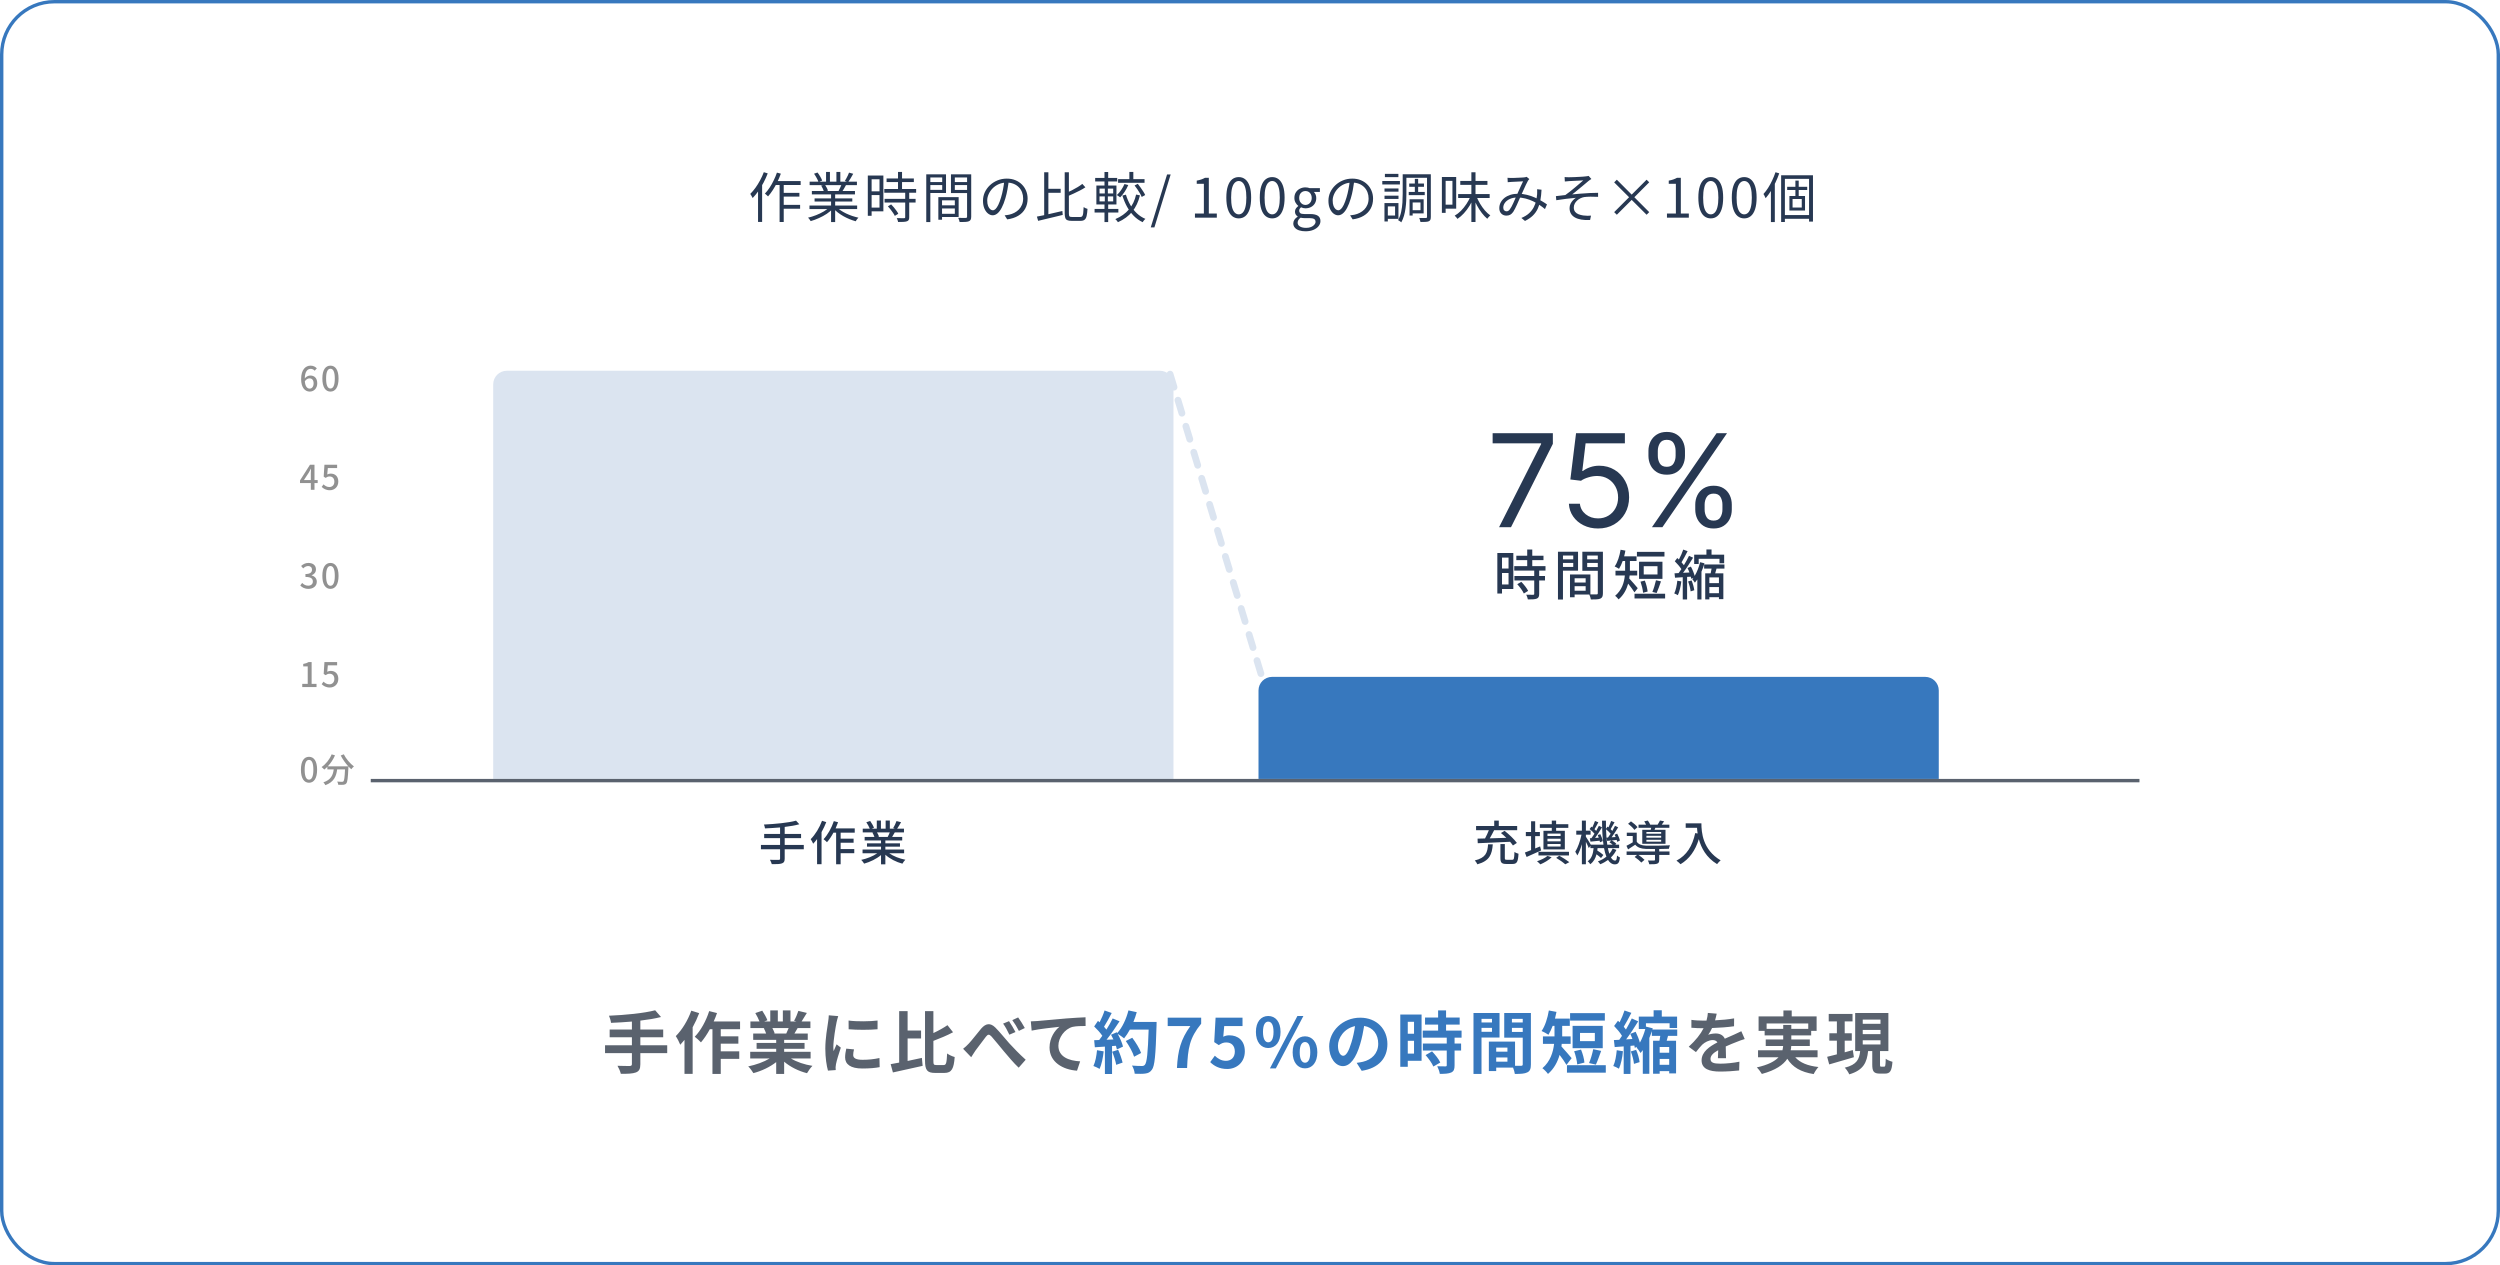 <svg width="735" height="372" viewBox="0 0 735 372" fill="none" xmlns="http://www.w3.org/2000/svg">
<rect x="0.5" y="0.5" width="734" height="371" rx="15.5" stroke="#3778BE"/>
<path d="M196.16 307.3V309.62H188.26V312.88C188.26 314.3 187.9 314.92 186.96 315.3C186 315.66 184.56 315.72 182.52 315.7C182.38 315.02 181.92 313.98 181.54 313.34C183.02 313.4 184.7 313.4 185.14 313.4C185.6 313.38 185.78 313.24 185.78 312.84V309.62H177.88V307.3H185.78V304.96H179.24V302.68H185.78V300.34C183.7 300.52 181.6 300.64 179.64 300.72C179.58 300.1 179.28 299.14 179.04 298.62C183.86 298.42 189.34 297.88 192.62 297.02L194.34 299C192.56 299.46 190.46 299.8 188.26 300.06V302.68H194.98V304.96H188.26V307.3H196.16ZM203.24 297.14L205.56 297.86C205.04 299.26 204.38 300.68 203.64 302.02V315.72H201.24V305.72C200.82 306.22 200.4 306.72 200 307.16C199.78 306.58 199.1 305.22 198.68 304.62C200.5 302.82 202.24 299.98 203.24 297.14ZM217.58 302.58H211.9V304.68H217.08V306.84H211.9V309.1H217.34V311.3H211.9V315.74H209.46V302.58H208.7C207.9 304.06 206.98 305.42 206.08 306.46C205.7 306.02 204.76 305.18 204.26 304.8C206.02 303 207.6 300.12 208.5 297.26L210.8 297.84C210.52 298.68 210.2 299.5 209.82 300.32H217.58V302.58ZM231.86 302.26H227.08C227.36 302.78 227.62 303.36 227.76 303.8L227.42 303.86H231.16C231.4 303.38 231.64 302.8 231.86 302.26ZM238.32 311.18H232.52C234.22 312.22 236.54 313 238.86 313.36C238.32 313.88 237.62 314.88 237.26 315.52C234.8 314.9 232.38 313.7 230.54 312.14V315.74H228.2V312.26C226.34 313.72 223.88 314.88 221.5 315.5C221.16 314.92 220.48 314 219.98 313.52C222.22 313.06 224.58 312.22 226.3 311.18H220.56V309.22H228.2V308.34H222.44V306.62H228.2V305.72H221.44V303.86H225.24C225.08 303.36 224.82 302.76 224.56 302.3L224.8 302.26H220.62V300.32H223.3C223.02 299.56 222.5 298.6 222.06 297.84L224.1 297.14C224.68 298 225.34 299.18 225.62 299.96L224.64 300.32H226.46V297.06H228.68V300.32H230.16V297.06H232.4V300.32H234.18L233.46 300.1C233.94 299.28 234.44 298.08 234.72 297.2L237.22 297.8C236.66 298.72 236.12 299.62 235.66 300.32H238.26V302.26H234.5C234.18 302.84 233.86 303.38 233.56 303.86H237.48V305.72H230.54V306.62H236.54V308.34H230.54V309.22H238.32V311.18ZM249.482 300.04C251.922 300.38 255.862 300.3 258.002 300.04V302.6C255.562 302.82 251.982 302.82 249.502 302.6L249.482 300.04ZM248.802 308.3L251.082 308.52C250.922 309.16 250.842 309.64 250.842 310.18C250.842 311.06 251.602 311.58 253.602 311.58C255.382 311.58 256.842 311.42 258.562 311.06L258.622 313.74C257.342 313.98 255.742 314.14 253.502 314.14C250.082 314.14 248.462 312.9 248.462 310.88C248.462 310.06 248.602 309.22 248.802 308.3ZM243.662 298.5L246.442 298.74C246.282 299.14 246.042 300.14 245.962 300.5C245.682 301.82 245.002 305.78 245.002 307.76C245.002 308.14 245.022 308.62 245.082 309.04C245.362 308.34 245.682 307.68 245.962 307.04L247.202 308C246.642 309.66 245.982 311.8 245.782 312.86C245.722 313.14 245.662 313.58 245.662 313.78C245.682 314 245.682 314.32 245.702 314.6L243.422 314.76C243.022 313.38 242.642 310.96 242.642 308.28C242.642 305.3 243.242 301.96 243.462 300.44C243.542 299.88 243.662 299.12 243.662 298.5ZM266.836 305.3V311.92C268.216 311.64 269.656 311.32 271.036 311.02L271.256 313.36C268.236 314.06 264.976 314.78 262.516 315.3L261.856 312.86C262.596 312.74 263.436 312.58 264.356 312.4V297.28H266.836V302.98H270.796V305.3H266.836ZM275.276 313.12H277.456C278.196 313.12 278.316 312.44 278.456 309.72C279.016 310.14 280.016 310.6 280.676 310.76C280.436 314.14 279.816 315.44 277.676 315.44H274.916C272.596 315.44 271.956 314.64 271.956 311.8V297.28H274.416V303.72C275.956 303 277.456 302.16 278.556 301.4L280.196 303.48C278.456 304.42 276.356 305.28 274.416 306.02V311.82C274.416 312.96 274.516 313.12 275.276 313.12ZM296.653 300.22C297.213 301.06 298.093 302.5 298.553 303.42L296.753 304.2C296.153 302.94 295.653 301.98 294.913 300.94L296.653 300.22ZM299.333 299.12C299.933 299.92 300.833 301.36 301.293 302.24L299.553 303.08C298.893 301.82 298.353 300.92 297.613 299.92L299.333 299.12ZM283.153 308.34C283.753 307.88 284.233 307.44 284.833 306.8C285.733 305.86 287.273 303.82 288.493 302.38C289.873 300.82 291.173 300.68 292.613 302.08C293.953 303.4 295.553 305.44 296.713 306.72C297.993 308.1 299.673 309.88 301.553 311.56L299.493 313.9C298.053 312.56 296.413 310.6 295.153 309.1C293.933 307.66 292.453 305.78 291.513 304.74C290.813 303.98 290.433 304.06 289.853 304.8C289.073 305.8 287.633 307.74 286.793 308.86C286.333 309.5 285.893 310.3 285.533 310.82L283.153 308.34ZM303.064 300.28C303.844 300.26 304.604 300.22 305.004 300.18C306.644 300.02 309.924 299.74 313.544 299.42C315.584 299.26 317.764 299.14 319.144 299.08L319.164 301.64C318.104 301.64 316.404 301.66 315.344 301.9C312.964 302.54 311.164 305.1 311.164 307.44C311.164 310.7 314.224 311.86 317.564 312.04L316.644 314.78C312.484 314.5 308.564 312.26 308.564 307.98C308.564 305.12 310.164 302.88 311.484 301.88C309.784 302.06 305.604 302.5 303.304 303L303.064 300.28ZM507.449 311.12H505.069C505.109 310.54 505.129 309.62 505.149 308.76C503.689 309.56 502.889 310.34 502.889 311.32C502.889 312.42 503.829 312.72 505.769 312.72C507.449 312.72 509.649 312.5 511.389 312.14L511.309 314.72C509.989 314.88 507.569 315.04 505.709 315.04C502.609 315.04 500.269 314.3 500.269 311.74C500.269 309.22 502.669 307.62 504.929 306.46C504.609 305.96 504.089 305.78 503.549 305.78C502.429 305.78 501.209 306.42 500.449 307.14C499.849 307.74 499.289 308.46 498.609 309.32L496.489 307.74C498.569 305.82 499.969 304.06 500.849 302.3H500.609C499.809 302.3 498.349 302.26 497.269 302.16V299.84C498.269 300 499.749 300.06 500.749 300.06H501.709C501.949 299.16 502.089 298.36 502.109 297.8L504.709 298.02C504.609 298.5 504.469 299.18 504.229 299.98C506.089 299.88 508.089 299.72 509.829 299.4L509.809 301.72C507.909 302 505.469 302.16 503.349 302.24C503.029 302.94 502.629 303.66 502.209 304.24C502.729 303.98 503.789 303.84 504.449 303.84C505.649 303.84 506.649 304.36 507.089 305.38C508.109 304.9 508.949 304.56 509.769 304.2C510.529 303.86 511.229 303.52 511.949 303.18L512.949 305.48C512.309 305.64 511.269 306.04 510.589 306.32C509.709 306.66 508.589 307.1 507.369 307.66C507.389 308.76 507.429 310.22 507.449 311.12ZM519.384 302.48H524.264V301.34H526.644V302.48H531.624V300.9H519.384V302.48ZM534.364 310.84H527.804C529.224 312.44 531.464 313.36 534.624 313.7C534.144 314.2 533.524 315.14 533.224 315.78C529.424 315.18 527.044 313.76 525.464 311.28C524.284 313.06 522.064 314.64 517.984 315.74C517.704 315.22 517.024 314.32 516.504 313.82C519.864 313.06 521.784 312.02 522.884 310.84H516.864V308.78H524.044C524.144 308.36 524.204 307.94 524.244 307.52H519.124V305.6H524.264V304.4H518.804V303.08H517.024V298.82H524.324V297.08H526.764V298.82H534.084V303.08H532.484V304.4H526.644V305.6H532.084V307.52H526.624C526.604 307.94 526.564 308.36 526.464 308.78H534.364V310.84ZM544.724 308.72L545.044 310.82C542.524 311.56 539.844 312.34 537.784 312.94L537.184 310.7C537.984 310.52 538.964 310.26 540.044 309.98V305.96H537.824V303.78H540.044V300.3H537.644V298.1H544.644V300.3H542.344V303.78H544.424V305.96H542.344V309.38C543.124 309.16 543.944 308.94 544.724 308.72ZM547.644 305.84V307.08H552.864V305.84H547.644ZM547.644 302.8V304.04H552.864V302.8H547.644ZM547.644 299.76V301H552.864V299.76H547.644ZM553.104 313.6H553.924C554.284 313.6 554.364 313.28 554.404 311.28C554.864 311.64 555.784 312.02 556.384 312.16C556.184 314.9 555.664 315.64 554.184 315.64H552.684C550.844 315.64 550.444 314.96 550.444 312.94V309.02H549.224C548.864 312.28 547.944 314.6 543.684 315.86C543.444 315.28 542.844 314.36 542.364 313.9C545.984 313 546.624 311.36 546.884 309.02H545.424V297.82H555.184V309.02H552.724V312.94C552.724 313.52 552.764 313.6 553.104 313.6Z" fill="#5A626E"/>
<path d="M322.523 308.76L324.483 309.1C324.283 310.98 323.863 312.98 323.283 314.26C322.863 314 321.983 313.58 321.463 313.4C322.043 312.22 322.363 310.44 322.523 308.76ZM326.983 309.2L328.743 308.64C329.283 309.82 329.803 311.38 330.043 312.4L328.163 313.06C328.003 312.04 327.483 310.42 326.983 309.2ZM333.223 300.44H340.043C340.043 300.44 340.043 301.24 340.023 301.54C339.763 310.3 339.483 313.46 338.643 314.52C338.083 315.28 337.563 315.5 336.723 315.62C336.003 315.74 334.763 315.72 333.603 315.68C333.563 315 333.243 313.96 332.803 313.28C334.063 313.4 335.203 313.4 335.743 313.4C336.123 313.4 336.343 313.32 336.583 313.06C337.183 312.44 337.483 309.52 337.703 302.7H332.183C331.643 303.68 331.083 304.56 330.483 305.28C330.083 304.92 329.203 304.32 328.603 303.96C329.303 305.22 329.943 306.7 330.163 307.7L328.363 308.54C328.303 308.22 328.203 307.86 328.083 307.46L326.943 307.54V315.76H324.843V307.7L321.883 307.9L321.683 305.82L323.163 305.76C323.463 305.38 323.783 304.96 324.083 304.52C323.503 303.66 322.523 302.58 321.683 301.78L322.803 300.14C322.963 300.28 323.123 300.42 323.283 300.56C323.843 299.46 324.423 298.12 324.743 297.08L326.843 297.82C326.123 299.2 325.303 300.74 324.583 301.86C324.843 302.14 325.083 302.44 325.283 302.7C326.003 301.58 326.643 300.42 327.123 299.42L329.143 300.26C328.023 302.02 326.623 304.06 325.323 305.68L327.343 305.6C327.123 305.12 326.883 304.64 326.643 304.22L328.323 303.48L328.463 303.72C329.943 302.14 331.123 299.58 331.763 297.06L334.203 297.58C333.943 298.56 333.603 299.52 333.223 300.44ZM335.483 309.58L333.423 310.68C333.043 309.42 332.003 307.5 330.983 306.06L332.883 305.1C333.923 306.48 335.063 308.32 335.483 309.58ZM346.023 314C346.283 308.86 347.143 305.58 349.963 301.66H343.303V299.2H353.143V300.98C349.703 305.18 349.243 308.2 349.003 314H346.023ZM360.8 314.28C358.46 314.28 356.9 313.36 355.8 312.26L357.16 310.38C358 311.2 359.04 311.88 360.42 311.88C361.96 311.88 363.04 310.9 363.04 309.16C363.04 307.44 362.04 306.48 360.54 306.48C359.66 306.48 359.18 306.7 358.32 307.26L356.98 306.38L357.38 299.2H365.3V301.66H359.92L359.64 304.8C360.22 304.52 360.74 304.38 361.42 304.38C363.9 304.38 365.98 305.86 365.98 309.08C365.98 312.38 363.54 314.28 360.8 314.28ZM372.858 308.12C370.738 308.12 369.238 306.36 369.238 303.38C369.238 300.4 370.738 298.7 372.858 298.7C374.998 298.7 376.478 300.4 376.478 303.38C376.478 306.36 374.998 308.12 372.858 308.12ZM372.858 306.44C373.738 306.44 374.418 305.56 374.418 303.38C374.418 301.2 373.738 300.36 372.858 300.36C371.998 300.36 371.318 301.2 371.318 303.38C371.318 305.56 371.998 306.44 372.858 306.44ZM383.678 314.1C381.558 314.1 380.038 312.34 380.038 309.38C380.038 306.4 381.558 304.68 383.678 304.68C385.798 304.68 387.298 306.4 387.298 309.38C387.298 312.34 385.798 314.1 383.678 314.1ZM383.678 312.44C384.558 312.44 385.218 311.54 385.218 309.38C385.218 307.18 384.558 306.36 383.678 306.36C382.798 306.36 382.118 307.18 382.118 309.38C382.118 311.54 382.798 312.44 383.678 312.44ZM373.358 314.1L381.438 298.7H383.198L375.098 314.1H373.358ZM394.898 310.4C395.718 310.4 396.518 309.16 397.318 306.48C397.778 305.02 398.138 303.32 398.378 301.68C395.098 302.36 393.358 305.24 393.358 307.42C393.358 309.42 394.158 310.4 394.898 310.4ZM400.338 314.82L398.858 312.48C399.618 312.38 400.178 312.28 400.698 312.16C403.238 311.56 405.198 309.74 405.198 306.86C405.198 304.12 403.718 302.08 401.058 301.62C400.778 303.3 400.438 305.14 399.878 307C398.698 311 396.978 313.44 394.818 313.44C392.638 313.44 390.778 311.02 390.778 307.68C390.778 303.12 394.758 299.2 399.898 299.2C404.798 299.2 407.898 302.62 407.898 306.94C407.898 311.1 405.338 314.06 400.338 314.82ZM415.724 300.4H413.884V303.92H415.724V300.4ZM413.884 309.76H415.724V306H413.884V309.76ZM417.944 298.28V311.88H413.884V313.64H411.684V298.28H417.944ZM419.124 310.2L421.024 309.1C421.944 310.08 423.024 311.4 423.444 312.38L421.404 313.56C421.044 312.64 420.024 311.22 419.124 310.2ZM429.704 305.08H427.644V306.8H429.564V308.86H427.644V313.22C427.644 314.36 427.424 314.96 426.644 315.32C425.864 315.66 424.784 315.72 423.304 315.72C423.224 315.06 422.864 314.12 422.544 313.48C423.504 313.52 424.624 313.52 424.924 313.52C425.244 313.52 425.344 313.44 425.344 313.16V308.86H418.324V306.8H425.344V305.08H418.284V303H422.804V301.24H418.964V299.16H422.804V297.06H425.144V299.16H429.144V301.24H425.144V303H429.704V305.08ZM438.644 299.54H435.564V300.6H438.644V299.54ZM435.564 303.34H438.644V302.2H435.564V303.34ZM440.864 305.04H435.564V315.74H433.204V297.82H440.864V305.04ZM444.504 303.38H447.684V302.2H444.504V303.38ZM447.684 299.54H444.504V300.6H447.684V299.54ZM439.884 312.14H443.184V310.9H439.884V312.14ZM443.184 308H439.884V309.2H443.184V308ZM450.084 297.82V312.92C450.084 314.2 449.824 314.9 449.024 315.28C448.244 315.68 447.084 315.74 445.364 315.74C445.304 315.24 445.084 314.5 444.844 313.88H439.884V314.9H437.724V306.24H445.424V313.34C446.204 313.36 446.944 313.36 447.204 313.34C447.564 313.34 447.684 313.22 447.684 312.9V305.08H442.244V297.82H450.084ZM471.824 297.86V300.06H461.604V297.86H471.824ZM468.884 306.1V303.68H464.524V306.1H468.884ZM471.204 301.6V308.18H462.344V301.6H471.204ZM469.184 313L467.184 312.54C467.664 311.44 468.164 309.72 468.404 308.46L470.744 308.96C470.204 310.42 469.664 312.02 469.184 313ZM465.824 312.4L463.704 312.94C463.644 311.92 463.244 310.28 462.804 309.06L464.824 308.58C465.324 309.78 465.744 311.34 465.824 312.4ZM462.064 311.1L460.544 313.08C460.084 312.28 459.264 311.12 458.524 310.14C457.924 312.2 456.884 314.22 455.104 315.74C454.784 315.24 453.904 314.36 453.464 314.06C455.804 312.04 456.624 309.34 456.904 306.9H453.624V304.7H457.024V304.32V301.6H456.484C456.104 302.6 455.684 303.5 455.244 304.22C454.784 303.88 453.764 303.34 453.224 303.12C454.244 301.68 454.984 299.34 455.364 297.08L457.604 297.5C457.484 298.16 457.324 298.82 457.164 299.46H461.524V301.6H459.284V304.36V304.7H461.764V306.9H459.144C459.124 307.16 459.104 307.4 459.064 307.66C459.864 308.48 461.624 310.6 462.064 311.1ZM460.684 313.16H472.104V315.36H460.684V313.16ZM475.324 308.76L477.144 309.06C476.984 310.96 476.544 312.92 475.964 314.2C475.584 313.96 474.764 313.56 474.304 313.4C474.884 312.22 475.164 310.44 475.324 308.76ZM479.464 309.12L481.024 308.66C481.524 309.78 481.924 311.26 482.044 312.26L480.384 312.78C480.304 311.78 479.904 310.28 479.464 309.12ZM490.744 309.5V307.82H487.944V309.5H490.744ZM487.944 313.06H490.744V311.32H487.944V313.06ZM493.104 304.54H490.404C490.264 305.04 490.144 305.52 490.004 305.98H492.764V315.58H490.744V314.92H487.944V315.68H486.004V305.98H487.884C487.964 305.52 488.064 305.02 488.124 304.54H485.644V303.16C485.424 303.82 485.184 304.5 484.904 305.16V315.7H482.984V308.74C482.764 309.04 482.544 309.32 482.324 309.58C482.064 309.14 481.524 308.38 481.164 307.98L481.344 307.74L480.624 308.06C480.604 307.86 480.564 307.62 480.504 307.38L479.364 307.48V315.74H477.364V307.64L474.724 307.84L474.484 305.78C474.964 305.76 475.484 305.72 476.064 305.7C476.324 305.34 476.604 304.94 476.864 304.54C476.344 303.62 475.364 302.5 474.544 301.64L475.684 300.1C475.844 300.24 476.004 300.4 476.164 300.56C476.724 299.46 477.284 298.1 477.604 297.08L479.624 297.78C478.904 299.16 478.084 300.74 477.384 301.86C477.624 302.14 477.844 302.42 478.024 302.68C478.684 301.56 479.284 300.4 479.744 299.42L481.624 300.28C480.584 301.98 479.284 303.98 478.084 305.58L479.924 305.46C479.744 304.94 479.524 304.42 479.304 303.96L480.884 303.34C481.384 304.34 481.864 305.56 482.124 306.54C482.824 305.3 483.364 303.84 483.724 302.52H481.804V298.88H486.164V297.02H488.564V298.88H493.064V302.24H490.864V300.84H483.904V301.82L485.904 302.32L485.804 302.68H493.104V304.54Z" fill="#3778BE"/>
<path d="M227.792 53.232H235.392V54.384H227.232L227.792 53.232ZM229.792 56.704H235.024V57.808H229.792V56.704ZM229.792 60.24H235.232V61.376H229.792V60.24ZM229.2 53.616H230.416V65.264H229.2V53.616ZM228.416 50.752L229.568 51.056C229.269 51.899 228.917 52.731 228.512 53.552C228.117 54.363 227.691 55.125 227.232 55.84C226.773 56.555 226.299 57.189 225.808 57.744C225.744 57.68 225.653 57.595 225.536 57.488C225.429 57.381 225.312 57.275 225.184 57.168C225.067 57.061 224.965 56.981 224.88 56.928C225.36 56.427 225.819 55.845 226.256 55.184C226.693 54.523 227.093 53.813 227.456 53.056C227.829 52.299 228.149 51.531 228.416 50.752ZM224.56 50.624L225.712 50.976C225.371 51.872 224.965 52.768 224.496 53.664C224.027 54.549 223.52 55.381 222.976 56.16C222.432 56.928 221.867 57.616 221.28 58.224C221.237 58.128 221.173 58.005 221.088 57.856C221.003 57.696 220.912 57.536 220.816 57.376C220.731 57.216 220.651 57.093 220.576 57.008C221.109 56.485 221.621 55.883 222.112 55.2C222.603 54.517 223.056 53.787 223.472 53.008C223.899 52.219 224.261 51.424 224.56 50.624ZM222.864 54.736L224.048 53.536L224.064 53.568V65.248H222.864V54.736ZM237.984 60.432H252V61.456H237.984V60.432ZM238.032 53.408H251.936V54.432H238.032V53.408ZM238.688 56.16H251.36V57.152H238.688V56.16ZM239.488 58.32H250.576V59.248H239.488V58.32ZM244.336 56.624H245.536V65.28H244.336V56.624ZM242.864 50.544H244V53.904H242.864V50.544ZM245.904 50.544H247.056V53.84H245.904V50.544ZM243.952 60.848L244.912 61.296C244.421 61.84 243.813 62.357 243.088 62.848C242.363 63.328 241.589 63.749 240.768 64.112C239.947 64.485 239.136 64.784 238.336 65.008C238.283 64.901 238.208 64.784 238.112 64.656C238.027 64.539 237.936 64.416 237.84 64.288C237.744 64.171 237.648 64.075 237.552 64C238.341 63.819 239.141 63.568 239.952 63.248C240.763 62.928 241.52 62.56 242.224 62.144C242.928 61.728 243.504 61.296 243.952 60.848ZM245.904 60.816C246.245 61.168 246.656 61.509 247.136 61.84C247.627 62.171 248.16 62.475 248.736 62.752C249.323 63.029 249.925 63.275 250.544 63.488C251.163 63.691 251.776 63.861 252.384 64C252.299 64.085 252.203 64.187 252.096 64.304C252 64.432 251.904 64.56 251.808 64.688C251.712 64.827 251.637 64.949 251.584 65.056C250.976 64.885 250.357 64.672 249.728 64.416C249.109 64.16 248.507 63.867 247.92 63.536C247.344 63.205 246.8 62.843 246.288 62.448C245.787 62.053 245.349 61.643 244.976 61.216L245.904 60.816ZM249.616 50.752L250.848 51.088C250.613 51.515 250.363 51.952 250.096 52.4C249.829 52.837 249.584 53.216 249.36 53.536L248.384 53.2C248.533 52.976 248.683 52.72 248.832 52.432C248.992 52.144 249.141 51.851 249.28 51.552C249.419 51.253 249.531 50.987 249.616 50.752ZM247.472 54.128L248.704 54.448C248.512 54.8 248.315 55.152 248.112 55.504C247.909 55.845 247.717 56.149 247.536 56.416L246.544 56.112C246.704 55.824 246.869 55.493 247.04 55.12C247.221 54.747 247.365 54.416 247.472 54.128ZM239.328 51.072L240.352 50.72C240.629 51.072 240.896 51.472 241.152 51.92C241.419 52.368 241.611 52.757 241.728 53.088L240.64 53.504C240.533 53.173 240.352 52.779 240.096 52.32C239.851 51.861 239.595 51.445 239.328 51.072ZM241.424 54.544L242.56 54.336C242.741 54.592 242.912 54.885 243.072 55.216C243.243 55.536 243.36 55.819 243.424 56.064L242.24 56.304C242.176 56.069 242.064 55.787 241.904 55.456C241.755 55.115 241.595 54.811 241.424 54.544ZM260.656 52.464H268.672V53.536H260.656V52.464ZM259.984 55.568H269.344V56.656H259.984V55.568ZM260.064 58.464H269.184V59.536H260.064V58.464ZM264.016 50.544H265.2V56.24H264.016V50.544ZM266.128 56.48H267.312V63.856C267.312 64.197 267.264 64.459 267.168 64.64C267.072 64.832 266.901 64.971 266.656 65.056C266.4 65.152 266.064 65.211 265.648 65.232C265.232 65.253 264.699 65.264 264.048 65.264C264.027 65.104 263.973 64.912 263.888 64.688C263.813 64.475 263.733 64.288 263.648 64.128C264.139 64.139 264.587 64.144 264.992 64.144C265.397 64.155 265.664 64.155 265.792 64.144C265.92 64.144 266.005 64.123 266.048 64.08C266.101 64.037 266.128 63.957 266.128 63.84V56.48ZM261.04 60.656L262 60.096C262.267 60.363 262.539 60.661 262.816 60.992C263.093 61.323 263.344 61.648 263.568 61.968C263.803 62.288 263.979 62.581 264.096 62.848L263.072 63.472C262.955 63.205 262.784 62.912 262.56 62.592C262.347 62.261 262.107 61.931 261.84 61.6C261.573 61.259 261.307 60.944 261.04 60.656ZM255.712 51.6H259.712V62.128H255.712V61.04H258.576V52.704H255.712V51.6ZM255.76 56.256H259.104V57.344H255.76V56.256ZM255.136 51.6H256.256V63.44H255.136V51.6ZM276.448 60.368H281.296V61.296H276.448V60.368ZM276.384 57.952H281.84V63.792H276.384V62.848H280.72V58.896H276.384V57.952ZM275.872 57.952H276.96V64.608H275.872V57.952ZM272.912 53.52H277.36V54.4H272.912V53.52ZM280.288 53.52H284.832V54.4H280.288V53.52ZM284.32 51.248H285.536V63.696C285.536 64.069 285.483 64.363 285.376 64.576C285.28 64.789 285.099 64.949 284.832 65.056C284.576 65.163 284.224 65.227 283.776 65.248C283.339 65.269 282.789 65.28 282.128 65.28C282.107 65.163 282.075 65.029 282.032 64.88C281.989 64.731 281.936 64.581 281.872 64.432C281.819 64.283 281.765 64.155 281.712 64.048C282.032 64.059 282.341 64.064 282.64 64.064C282.949 64.064 283.221 64.064 283.456 64.064C283.691 64.064 283.856 64.064 283.952 64.064C284.091 64.053 284.187 64.021 284.24 63.968C284.293 63.915 284.32 63.819 284.32 63.68V51.248ZM273.008 51.248H278.128V56.736H273.008V55.824H277.008V52.176H273.008V51.248ZM284.928 51.248V52.176H280.72V55.84H284.928V56.768H279.584V51.248H284.928ZM272.32 51.248H273.52V65.296H272.32V51.248ZM296.614 53.072C296.507 53.904 296.369 54.773 296.198 55.68C296.038 56.587 295.83 57.467 295.574 58.32C295.254 59.419 294.897 60.336 294.502 61.072C294.118 61.808 293.702 62.363 293.254 62.736C292.806 63.109 292.337 63.296 291.846 63.296C291.377 63.296 290.923 63.125 290.486 62.784C290.049 62.443 289.691 61.952 289.414 61.312C289.137 60.661 288.998 59.899 288.998 59.024C288.998 58.149 289.174 57.323 289.526 56.544C289.889 55.765 290.385 55.077 291.014 54.48C291.654 53.872 292.401 53.392 293.254 53.04C294.107 52.688 295.019 52.512 295.99 52.512C296.929 52.512 297.771 52.667 298.518 52.976C299.275 53.285 299.921 53.712 300.454 54.256C300.987 54.789 301.398 55.413 301.686 56.128C301.974 56.832 302.118 57.589 302.118 58.4C302.118 59.52 301.878 60.507 301.398 61.36C300.929 62.213 300.246 62.907 299.35 63.44C298.465 63.973 297.387 64.325 296.118 64.496L295.366 63.312C295.622 63.28 295.867 63.248 296.102 63.216C296.337 63.184 296.55 63.147 296.742 63.104C297.254 62.987 297.75 62.805 298.23 62.56C298.721 62.304 299.158 61.984 299.542 61.6C299.926 61.205 300.23 60.741 300.454 60.208C300.689 59.664 300.806 59.045 300.806 58.352C300.806 57.701 300.699 57.099 300.486 56.544C300.273 55.979 299.958 55.483 299.542 55.056C299.126 54.629 298.619 54.293 298.022 54.048C297.425 53.803 296.742 53.68 295.974 53.68C295.099 53.68 294.305 53.84 293.59 54.16C292.886 54.48 292.283 54.901 291.782 55.424C291.291 55.936 290.913 56.501 290.646 57.12C290.379 57.728 290.246 58.325 290.246 58.912C290.246 59.584 290.331 60.139 290.502 60.576C290.683 61.003 290.897 61.317 291.142 61.52C291.398 61.723 291.649 61.824 291.894 61.824C292.15 61.824 292.411 61.701 292.678 61.456C292.945 61.2 293.217 60.795 293.494 60.24C293.771 59.675 294.043 58.944 294.31 58.048C294.545 57.28 294.742 56.464 294.902 55.6C295.073 54.736 295.195 53.888 295.27 53.056L296.614 53.072ZM307.694 55.504H311.838V56.688H307.694V55.504ZM306.99 50.64H308.222V63.696L306.99 63.984V50.64ZM304.846 63.68C305.486 63.563 306.217 63.419 307.038 63.248C307.859 63.067 308.723 62.869 309.63 62.656C310.537 62.443 311.438 62.235 312.334 62.032L312.446 63.184C311.603 63.387 310.75 63.595 309.886 63.808C309.033 64.021 308.206 64.219 307.406 64.4C306.617 64.592 305.886 64.768 305.214 64.928L304.846 63.68ZM318.206 54.064L319.102 55.072C318.622 55.392 318.083 55.707 317.486 56.016C316.899 56.325 316.286 56.624 315.646 56.912C315.017 57.2 314.403 57.472 313.806 57.728C313.763 57.589 313.699 57.429 313.614 57.248C313.539 57.056 313.459 56.901 313.374 56.784C313.961 56.528 314.547 56.251 315.134 55.952C315.731 55.643 316.297 55.328 316.83 55.008C317.374 54.677 317.833 54.363 318.206 54.064ZM313.022 50.64H314.254V62.752C314.254 63.189 314.307 63.472 314.414 63.6C314.521 63.728 314.766 63.792 315.15 63.792C315.235 63.792 315.39 63.792 315.614 63.792C315.838 63.792 316.083 63.792 316.35 63.792C316.627 63.792 316.883 63.792 317.118 63.792C317.353 63.792 317.529 63.792 317.646 63.792C317.891 63.792 318.073 63.712 318.19 63.552C318.318 63.392 318.409 63.099 318.462 62.672C318.515 62.245 318.558 61.648 318.59 60.88C318.739 60.997 318.921 61.104 319.134 61.2C319.347 61.296 319.545 61.365 319.726 61.408C319.673 62.283 319.587 62.976 319.47 63.488C319.353 64 319.155 64.368 318.878 64.592C318.611 64.816 318.222 64.928 317.71 64.928C317.646 64.928 317.523 64.928 317.342 64.928C317.161 64.928 316.947 64.928 316.702 64.928C316.467 64.928 316.233 64.928 315.998 64.928C315.774 64.928 315.571 64.928 315.39 64.928C315.209 64.928 315.086 64.928 315.022 64.928C314.499 64.928 314.094 64.864 313.806 64.736C313.518 64.619 313.315 64.4 313.198 64.08C313.081 63.76 313.022 63.307 313.022 62.72V50.64ZM332.03 50.544H333.198V53.184H332.03V50.544ZM333.566 54.528L334.51 54.048C334.787 54.389 335.065 54.757 335.342 55.152C335.63 55.547 335.891 55.936 336.126 56.32C336.371 56.704 336.558 57.045 336.686 57.344L335.662 57.904C335.545 57.595 335.374 57.248 335.15 56.864C334.926 56.469 334.675 56.069 334.398 55.664C334.121 55.259 333.843 54.88 333.566 54.528ZM330.59 54.112L331.71 54.4C331.422 55.083 331.065 55.749 330.638 56.4C330.211 57.04 329.774 57.584 329.326 58.032C329.251 57.968 329.155 57.893 329.038 57.808C328.921 57.712 328.798 57.627 328.67 57.552C328.553 57.467 328.446 57.397 328.35 57.344C328.809 56.939 329.23 56.448 329.614 55.872C330.009 55.296 330.334 54.709 330.59 54.112ZM328.718 52.656H336.494V53.744H328.718V52.656ZM331.022 57.232C331.342 58.299 331.769 59.301 332.302 60.24C332.846 61.179 333.486 62 334.222 62.704C334.969 63.408 335.811 63.957 336.75 64.352C336.654 64.427 336.558 64.517 336.462 64.624C336.366 64.741 336.27 64.859 336.174 64.976C336.089 65.104 336.014 65.221 335.95 65.328C334.979 64.869 334.11 64.256 333.342 63.488C332.585 62.709 331.923 61.813 331.358 60.8C330.803 59.787 330.345 58.683 329.982 57.488L331.022 57.232ZM334.014 57.2L335.15 57.44C334.691 59.328 333.934 60.923 332.878 62.224C331.822 63.515 330.419 64.549 328.67 65.328C328.617 65.232 328.542 65.125 328.446 65.008C328.361 64.901 328.27 64.789 328.174 64.672C328.078 64.565 327.987 64.48 327.902 64.416C329.555 63.723 330.894 62.773 331.918 61.568C332.942 60.363 333.641 58.907 334.014 57.2ZM321.982 52.304H328.462V53.36H321.982V52.304ZM321.806 61.424H328.798V62.48H321.806V61.424ZM324.718 50.56H325.806V54.944H324.718V50.56ZM324.814 54.992H325.71V59.648H325.806V65.296H324.718V59.648H324.814V54.992ZM323.262 57.744V59.216H327.278V57.744H323.262ZM323.262 55.44V56.88H327.278V55.44H323.262ZM322.334 54.544H328.238V60.112H322.334V54.544ZM338.318 66.864L343.118 51.296H344.174L339.39 66.864H338.318ZM351.314 64V62.784H353.938V54.032H351.842V53.104C352.364 53.008 352.818 52.891 353.202 52.752C353.596 52.613 353.954 52.453 354.274 52.272H355.394V62.784H357.746V64H351.314ZM364.189 64.208C363.453 64.208 362.807 63.984 362.253 63.536C361.709 63.088 361.287 62.411 360.989 61.504C360.69 60.597 360.541 59.461 360.541 58.096C360.541 56.731 360.69 55.605 360.989 54.72C361.287 53.824 361.709 53.157 362.253 52.72C362.807 52.283 363.453 52.064 364.189 52.064C364.935 52.064 365.581 52.288 366.125 52.736C366.669 53.173 367.09 53.835 367.389 54.72C367.687 55.605 367.837 56.731 367.837 58.096C367.837 59.461 367.687 60.597 367.389 61.504C367.09 62.411 366.669 63.088 366.125 63.536C365.581 63.984 364.935 64.208 364.189 64.208ZM364.189 63.024C364.637 63.024 365.026 62.853 365.357 62.512C365.698 62.171 365.959 61.637 366.141 60.912C366.333 60.176 366.429 59.237 366.429 58.096C366.429 56.955 366.333 56.027 366.141 55.312C365.959 54.587 365.698 54.059 365.357 53.728C365.026 53.387 364.637 53.216 364.189 53.216C363.751 53.216 363.362 53.387 363.021 53.728C362.679 54.059 362.413 54.587 362.221 55.312C362.039 56.027 361.949 56.955 361.949 58.096C361.949 59.237 362.039 60.176 362.221 60.912C362.413 61.637 362.679 62.171 363.021 62.512C363.362 62.853 363.751 63.024 364.189 63.024ZM374.024 64.208C373.288 64.208 372.642 63.984 372.088 63.536C371.544 63.088 371.122 62.411 370.824 61.504C370.525 60.597 370.376 59.461 370.376 58.096C370.376 56.731 370.525 55.605 370.824 54.72C371.122 53.824 371.544 53.157 372.088 52.72C372.642 52.283 373.288 52.064 374.024 52.064C374.77 52.064 375.416 52.288 375.96 52.736C376.504 53.173 376.925 53.835 377.224 54.72C377.522 55.605 377.672 56.731 377.672 58.096C377.672 59.461 377.522 60.597 377.224 61.504C376.925 62.411 376.504 63.088 375.96 63.536C375.416 63.984 374.77 64.208 374.024 64.208ZM374.024 63.024C374.472 63.024 374.861 62.853 375.192 62.512C375.533 62.171 375.794 61.637 375.976 60.912C376.168 60.176 376.264 59.237 376.264 58.096C376.264 56.955 376.168 56.027 375.976 55.312C375.794 54.587 375.533 54.059 375.192 53.728C374.861 53.387 374.472 53.216 374.024 53.216C373.586 53.216 373.197 53.387 372.856 53.728C372.514 54.059 372.248 54.587 372.056 55.312C371.874 56.027 371.784 56.955 371.784 58.096C371.784 59.237 371.874 60.176 372.056 60.912C372.248 61.637 372.514 62.171 372.856 62.512C373.197 62.853 373.586 63.024 374.024 63.024ZM383.811 68C383.107 68 382.483 67.909 381.939 67.728C381.395 67.547 380.973 67.28 380.675 66.928C380.376 66.587 380.227 66.171 380.227 65.68C380.227 65.307 380.339 64.944 380.563 64.592C380.787 64.251 381.101 63.957 381.507 63.712V63.632C381.283 63.493 381.096 63.307 380.947 63.072C380.797 62.837 380.723 62.549 380.723 62.208C380.723 61.845 380.824 61.525 381.027 61.248C381.24 60.971 381.459 60.752 381.683 60.592V60.528C381.395 60.304 381.133 59.989 380.899 59.584C380.664 59.179 380.547 58.715 380.547 58.192C380.547 57.552 380.696 57.003 380.995 56.544C381.293 56.075 381.688 55.717 382.179 55.472C382.68 55.216 383.219 55.088 383.795 55.088C384.051 55.088 384.28 55.109 384.483 55.152C384.696 55.195 384.877 55.248 385.027 55.312H388.051V56.432H386.275C386.488 56.635 386.659 56.891 386.787 57.2C386.915 57.509 386.979 57.851 386.979 58.224C386.979 58.843 386.835 59.381 386.547 59.84C386.269 60.288 385.891 60.635 385.411 60.88C384.931 61.125 384.392 61.248 383.795 61.248C383.592 61.248 383.373 61.221 383.139 61.168C382.915 61.115 382.707 61.04 382.515 60.944C382.355 61.072 382.221 61.216 382.115 61.376C382.008 61.536 381.955 61.739 381.955 61.984C381.955 62.251 382.061 62.475 382.275 62.656C382.488 62.837 382.888 62.928 383.475 62.928H385.187C386.189 62.928 386.941 63.093 387.443 63.424C387.955 63.755 388.211 64.277 388.211 64.992C388.211 65.525 388.029 66.021 387.667 66.48C387.304 66.939 386.792 67.307 386.131 67.584C385.48 67.861 384.707 68 383.811 68ZM383.795 60.256C384.136 60.256 384.445 60.171 384.723 60C385.011 59.829 385.235 59.589 385.395 59.28C385.565 58.971 385.651 58.608 385.651 58.192C385.651 57.765 385.565 57.403 385.395 57.104C385.235 56.795 385.016 56.56 384.739 56.4C384.461 56.24 384.147 56.16 383.795 56.16C383.464 56.16 383.155 56.24 382.867 56.4C382.589 56.56 382.365 56.789 382.195 57.088C382.035 57.387 381.955 57.755 381.955 58.192C381.955 58.608 382.04 58.971 382.211 59.28C382.381 59.589 382.605 59.829 382.883 60C383.16 60.171 383.464 60.256 383.795 60.256ZM384.019 66.992C384.573 66.992 385.053 66.907 385.459 66.736C385.875 66.565 386.195 66.341 386.419 66.064C386.653 65.797 386.771 65.52 386.771 65.232C386.771 64.816 386.621 64.528 386.323 64.368C386.024 64.208 385.587 64.128 385.011 64.128H383.507C383.347 64.128 383.165 64.117 382.963 64.096C382.771 64.085 382.579 64.053 382.387 64C382.077 64.213 381.853 64.448 381.715 64.704C381.576 64.971 381.507 65.227 381.507 65.472C381.507 65.931 381.725 66.299 382.163 66.576C382.611 66.853 383.229 66.992 384.019 66.992ZM398.176 53.072C398.069 53.904 397.931 54.773 397.76 55.68C397.6 56.587 397.392 57.467 397.136 58.32C396.816 59.419 396.459 60.336 396.064 61.072C395.68 61.808 395.264 62.363 394.816 62.736C394.368 63.109 393.899 63.296 393.408 63.296C392.939 63.296 392.485 63.125 392.048 62.784C391.611 62.443 391.253 61.952 390.976 61.312C390.699 60.661 390.56 59.899 390.56 59.024C390.56 58.149 390.736 57.323 391.088 56.544C391.451 55.765 391.947 55.077 392.576 54.48C393.216 53.872 393.963 53.392 394.816 53.04C395.669 52.688 396.581 52.512 397.552 52.512C398.491 52.512 399.333 52.667 400.08 52.976C400.837 53.285 401.483 53.712 402.016 54.256C402.549 54.789 402.96 55.413 403.248 56.128C403.536 56.832 403.68 57.589 403.68 58.4C403.68 59.52 403.44 60.507 402.96 61.36C402.491 62.213 401.808 62.907 400.912 63.44C400.027 63.973 398.949 64.325 397.68 64.496L396.928 63.312C397.184 63.28 397.429 63.248 397.664 63.216C397.899 63.184 398.112 63.147 398.304 63.104C398.816 62.987 399.312 62.805 399.792 62.56C400.283 62.304 400.72 61.984 401.104 61.6C401.488 61.205 401.792 60.741 402.016 60.208C402.251 59.664 402.368 59.045 402.368 58.352C402.368 57.701 402.261 57.099 402.048 56.544C401.835 55.979 401.52 55.483 401.104 55.056C400.688 54.629 400.181 54.293 399.584 54.048C398.987 53.803 398.304 53.68 397.536 53.68C396.661 53.68 395.867 53.84 395.152 54.16C394.448 54.48 393.845 54.901 393.344 55.424C392.853 55.936 392.475 56.501 392.208 57.12C391.941 57.728 391.808 58.325 391.808 58.912C391.808 59.584 391.893 60.139 392.064 60.576C392.245 61.003 392.459 61.317 392.704 61.52C392.96 61.723 393.211 61.824 393.456 61.824C393.712 61.824 393.973 61.701 394.24 61.456C394.507 61.2 394.779 60.795 395.056 60.24C395.333 59.675 395.605 58.944 395.872 58.048C396.107 57.28 396.304 56.464 396.464 55.6C396.635 54.736 396.757 53.888 396.832 53.056L398.176 53.072ZM414.312 53.968H418.648V54.912H414.312V53.968ZM414.168 56.432H418.872V57.376H414.168V56.432ZM415.96 52.592H416.936V56.992H415.96V52.592ZM413 51.232H419.992V52.272H413V51.232ZM414.904 58.592H418.552V62.736H414.904V61.808H417.624V59.52H414.904V58.592ZM414.408 58.592H415.32V63.376H414.408V58.592ZM419.544 51.232H420.664V63.76C420.664 64.112 420.621 64.389 420.536 64.592C420.45 64.795 420.29 64.949 420.056 65.056C419.842 65.152 419.533 65.211 419.128 65.232C418.722 65.253 418.221 65.264 417.624 65.264C417.602 65.168 417.57 65.045 417.528 64.896C417.496 64.757 417.453 64.613 417.4 64.464C417.357 64.315 417.309 64.187 417.256 64.08C417.693 64.091 418.098 64.096 418.472 64.096C418.845 64.096 419.096 64.096 419.224 64.096C419.352 64.085 419.437 64.059 419.48 64.016C419.522 63.973 419.544 63.888 419.544 63.76V51.232ZM412.392 51.232H413.48V56.976C413.48 57.605 413.464 58.283 413.432 59.008C413.4 59.733 413.33 60.475 413.224 61.232C413.128 61.979 412.978 62.709 412.776 63.424C412.573 64.139 412.306 64.789 411.976 65.376C411.912 65.312 411.821 65.232 411.704 65.136C411.586 65.051 411.464 64.971 411.336 64.896C411.218 64.821 411.117 64.763 411.032 64.72C411.458 63.973 411.762 63.152 411.944 62.256C412.136 61.36 412.258 60.453 412.312 59.536C412.365 58.608 412.392 57.755 412.392 56.976V51.232ZM407.048 55.408H411.16V56.352H407.048V55.408ZM407.16 51.12H411.128V52.08H407.16V51.12ZM407.048 57.536H411.16V58.496H407.048V57.536ZM406.392 53.216H411.576V54.224H406.392V53.216ZM407.608 59.696H411.144V64.352H407.608V63.36H410.152V60.688H407.608V59.696ZM407.032 59.696H408.024V65.104H407.032V59.696ZM428.696 57.056H437.96V58.208H428.696V57.056ZM429.32 53.2H437.304V54.352H429.32V53.2ZM432.584 50.64H433.8V65.264H432.584V50.64ZM432.344 57.696L433.288 57.984C432.957 58.859 432.541 59.701 432.04 60.512C431.538 61.323 430.984 62.059 430.376 62.72C429.778 63.371 429.149 63.915 428.488 64.352C428.434 64.256 428.36 64.149 428.264 64.032C428.168 63.915 428.066 63.803 427.96 63.696C427.853 63.579 427.757 63.483 427.672 63.408C428.312 63.045 428.93 62.565 429.528 61.968C430.125 61.36 430.664 60.688 431.144 59.952C431.634 59.216 432.034 58.464 432.344 57.696ZM434.056 57.68C434.344 58.416 434.701 59.147 435.128 59.872C435.565 60.597 436.04 61.264 436.552 61.872C437.074 62.469 437.608 62.955 438.152 63.328C438.066 63.403 437.965 63.499 437.848 63.616C437.73 63.733 437.618 63.856 437.512 63.984C437.416 64.101 437.33 64.213 437.256 64.32C436.712 63.861 436.178 63.296 435.656 62.624C435.144 61.952 434.669 61.216 434.232 60.416C433.805 59.616 433.437 58.805 433.128 57.984L434.056 57.68ZM424.52 52.032H428.12V61.344H424.52V60.176H427.016V53.184H424.52V52.032ZM423.912 52.032H425.016V62.592H423.912V52.032ZM443.209 52.272C443.412 52.283 443.62 52.293 443.833 52.304C444.057 52.315 444.249 52.32 444.409 52.32C444.623 52.32 444.895 52.315 445.225 52.304C445.567 52.293 445.919 52.277 446.281 52.256C446.644 52.235 446.985 52.219 447.305 52.208C447.625 52.187 447.865 52.171 448.025 52.16C448.185 52.139 448.329 52.117 448.457 52.096C448.596 52.064 448.719 52.027 448.825 51.984L449.625 52.64C449.551 52.725 449.476 52.811 449.401 52.896C449.337 52.981 449.273 53.072 449.209 53.168C449.039 53.445 448.836 53.84 448.601 54.352C448.367 54.853 448.116 55.403 447.849 56C447.593 56.587 447.337 57.152 447.081 57.696C446.921 58.059 446.745 58.453 446.553 58.88C446.372 59.296 446.185 59.723 445.993 60.16C445.801 60.587 445.609 60.987 445.417 61.36C445.236 61.733 445.06 62.043 444.889 62.288C444.601 62.693 444.297 62.981 443.977 63.152C443.657 63.312 443.289 63.392 442.873 63.392C442.276 63.392 441.78 63.195 441.385 62.8C440.991 62.405 440.793 61.872 440.793 61.2C440.793 60.603 440.927 60.048 441.193 59.536C441.471 59.013 441.849 58.56 442.329 58.176C442.82 57.792 443.401 57.493 444.073 57.28C444.756 57.067 445.503 56.96 446.313 56.96C447.209 56.96 448.073 57.067 448.905 57.28C449.748 57.483 450.532 57.749 451.257 58.08C451.993 58.4 452.66 58.741 453.257 59.104C453.865 59.456 454.383 59.787 454.809 60.096L454.217 61.472C453.748 61.067 453.22 60.667 452.633 60.272C452.047 59.867 451.407 59.499 450.713 59.168C450.02 58.837 449.284 58.571 448.505 58.368C447.737 58.165 446.943 58.064 446.121 58.064C445.247 58.064 444.495 58.213 443.865 58.512C443.247 58.8 442.772 59.173 442.441 59.632C442.121 60.08 441.961 60.549 441.961 61.04C441.961 61.392 442.057 61.664 442.249 61.856C442.452 62.037 442.676 62.128 442.921 62.128C443.103 62.128 443.268 62.085 443.417 62C443.567 61.915 443.721 61.771 443.881 61.568C444.052 61.344 444.223 61.072 444.393 60.752C444.564 60.432 444.735 60.085 444.905 59.712C445.076 59.339 445.241 58.96 445.401 58.576C445.561 58.192 445.721 57.835 445.881 57.504C446.095 57.035 446.308 56.549 446.521 56.048C446.745 55.547 446.964 55.061 447.177 54.592C447.401 54.123 447.604 53.696 447.785 53.312C447.625 53.323 447.396 53.333 447.097 53.344C446.809 53.355 446.495 53.371 446.153 53.392C445.812 53.403 445.487 53.419 445.177 53.44C444.879 53.451 444.639 53.461 444.457 53.472C444.287 53.483 444.095 53.499 443.881 53.52C443.668 53.531 443.465 53.547 443.273 53.568L443.209 52.272ZM453.209 55.776C453.156 56.907 453.044 57.936 452.873 58.864C452.703 59.792 452.441 60.629 452.089 61.376C451.737 62.123 451.257 62.795 450.649 63.392C450.041 63.979 449.273 64.501 448.345 64.96L447.289 64.08C448.228 63.685 448.991 63.216 449.577 62.672C450.164 62.117 450.617 61.525 450.937 60.896C451.268 60.256 451.497 59.611 451.625 58.96C451.764 58.309 451.86 57.691 451.913 57.104C451.924 56.859 451.929 56.608 451.929 56.352C451.94 56.096 451.935 55.856 451.913 55.632L453.209 55.776ZM459.996 52.048C460.188 52.069 460.386 52.085 460.588 52.096C460.791 52.107 461.015 52.112 461.26 52.112C461.41 52.112 461.639 52.107 461.948 52.096C462.268 52.085 462.626 52.075 463.02 52.064C463.426 52.043 463.836 52.021 464.252 52C464.668 51.979 465.047 51.957 465.388 51.936C465.74 51.904 466.007 51.877 466.188 51.856C466.38 51.835 466.546 51.813 466.684 51.792C466.834 51.76 466.956 51.733 467.052 51.712L467.868 52.624C467.762 52.688 467.618 52.779 467.436 52.896C467.266 53.013 467.122 53.12 467.004 53.216C466.77 53.419 466.492 53.653 466.172 53.92C465.863 54.176 465.532 54.453 465.18 54.752C464.828 55.04 464.471 55.333 464.108 55.632C463.756 55.92 463.42 56.197 463.1 56.464C462.78 56.72 462.487 56.949 462.22 57.152C463.031 57.067 463.879 56.992 464.764 56.928C465.65 56.853 466.524 56.795 467.388 56.752C468.252 56.709 469.068 56.688 469.836 56.688V57.872C469.058 57.829 468.306 57.813 467.58 57.824C466.855 57.835 466.252 57.872 465.772 57.936C465.388 58 465.01 58.123 464.636 58.304C464.274 58.485 463.943 58.715 463.644 58.992C463.356 59.259 463.127 59.563 462.956 59.904C462.786 60.245 462.7 60.608 462.7 60.992C462.7 61.525 462.828 61.952 463.084 62.272C463.34 62.592 463.676 62.832 464.092 62.992C464.519 63.152 464.972 63.269 465.452 63.344C465.932 63.408 466.364 63.44 466.748 63.44C467.132 63.429 467.468 63.413 467.756 63.392L467.484 64.688C465.532 64.773 464.039 64.517 463.004 63.92C461.97 63.323 461.452 62.411 461.452 61.184C461.452 60.725 461.548 60.299 461.74 59.904C461.943 59.499 462.188 59.147 462.476 58.848C462.764 58.549 463.042 58.32 463.308 58.16C462.466 58.224 461.532 58.32 460.508 58.448C459.495 58.565 458.508 58.704 457.548 58.864L457.436 57.664C457.863 57.611 458.327 57.557 458.828 57.504C459.34 57.44 459.799 57.387 460.204 57.344C460.631 57.045 461.095 56.699 461.596 56.304C462.108 55.899 462.61 55.488 463.1 55.072C463.602 54.645 464.06 54.256 464.476 53.904C464.892 53.541 465.228 53.248 465.484 53.024C465.346 53.035 465.132 53.051 464.844 53.072C464.567 53.083 464.252 53.099 463.9 53.12C463.548 53.131 463.196 53.147 462.844 53.168C462.503 53.179 462.194 53.195 461.916 53.216C461.639 53.227 461.426 53.237 461.276 53.248C461.074 53.259 460.86 53.28 460.636 53.312C460.423 53.333 460.231 53.349 460.06 53.36L459.996 52.048ZM484.101 63.136L479.717 58.768L475.349 63.136L474.565 62.368L478.949 57.984L474.565 53.616L475.349 52.832L479.717 57.216L484.101 52.832L484.869 53.6L480.501 57.984L484.869 62.368L484.101 63.136ZM490.085 64V62.784H492.709V54.032H490.613V53.104C491.136 53.008 491.589 52.891 491.973 52.752C492.368 52.613 492.725 52.453 493.045 52.272H494.165V62.784H496.517V64H490.085ZM502.961 64.208C502.225 64.208 501.579 63.984 501.025 63.536C500.481 63.088 500.059 62.411 499.761 61.504C499.462 60.597 499.313 59.461 499.313 58.096C499.313 56.731 499.462 55.605 499.761 54.72C500.059 53.824 500.481 53.157 501.025 52.72C501.579 52.283 502.225 52.064 502.961 52.064C503.707 52.064 504.353 52.288 504.897 52.736C505.441 53.173 505.862 53.835 506.161 54.72C506.459 55.605 506.609 56.731 506.609 58.096C506.609 59.461 506.459 60.597 506.161 61.504C505.862 62.411 505.441 63.088 504.897 63.536C504.353 63.984 503.707 64.208 502.961 64.208ZM502.961 63.024C503.409 63.024 503.798 62.853 504.129 62.512C504.47 62.171 504.731 61.637 504.913 60.912C505.105 60.176 505.201 59.237 505.201 58.096C505.201 56.955 505.105 56.027 504.913 55.312C504.731 54.587 504.47 54.059 504.129 53.728C503.798 53.387 503.409 53.216 502.961 53.216C502.523 53.216 502.134 53.387 501.793 53.728C501.451 54.059 501.185 54.587 500.993 55.312C500.811 56.027 500.721 56.955 500.721 58.096C500.721 59.237 500.811 60.176 500.993 60.912C501.185 61.637 501.451 62.171 501.793 62.512C502.134 62.853 502.523 63.024 502.961 63.024ZM512.796 64.208C512.06 64.208 511.414 63.984 510.86 63.536C510.316 63.088 509.894 62.411 509.596 61.504C509.297 60.597 509.148 59.461 509.148 58.096C509.148 56.731 509.297 55.605 509.596 54.72C509.894 53.824 510.316 53.157 510.86 52.72C511.414 52.283 512.06 52.064 512.796 52.064C513.542 52.064 514.188 52.288 514.732 52.736C515.276 53.173 515.697 53.835 515.996 54.72C516.294 55.605 516.444 56.731 516.444 58.096C516.444 59.461 516.294 60.597 515.996 61.504C515.697 62.411 515.276 63.088 514.732 63.536C514.188 63.984 513.542 64.208 512.796 64.208ZM512.796 63.024C513.244 63.024 513.633 62.853 513.964 62.512C514.305 62.171 514.566 61.637 514.748 60.912C514.94 60.176 515.036 59.237 515.036 58.096C515.036 56.955 514.94 56.027 514.748 55.312C514.566 54.587 514.305 54.059 513.964 53.728C513.633 53.387 513.244 53.216 512.796 53.216C512.358 53.216 511.969 53.387 511.628 53.728C511.286 54.059 511.02 54.587 510.828 55.312C510.646 56.027 510.556 56.955 510.556 58.096C510.556 59.237 510.646 60.176 510.828 60.912C511.02 61.637 511.286 62.171 511.628 62.512C511.969 62.853 512.358 63.024 512.796 63.024ZM523.654 51.52H533.014V65.152H531.862V52.592H524.758V65.264H523.654V51.52ZM525.43 54.928H531.318V55.856H525.43V54.928ZM524.262 63.232H532.486V64.32H524.262V63.232ZM527.846 53.104H528.822V58.176H527.846V53.104ZM527.014 58.512V61.008H529.718V58.512H527.014ZM526.086 57.616H530.678V61.904H526.086V57.616ZM521.99 50.64L523.094 50.96C522.785 51.867 522.417 52.768 521.99 53.664C521.574 54.549 521.121 55.387 520.63 56.176C520.14 56.965 519.628 57.664 519.094 58.272C519.052 58.176 518.993 58.053 518.918 57.904C518.854 57.744 518.78 57.584 518.694 57.424C518.609 57.264 518.529 57.136 518.454 57.04C518.934 56.517 519.393 55.915 519.83 55.232C520.268 54.539 520.668 53.803 521.03 53.024C521.404 52.235 521.724 51.44 521.99 50.64ZM520.646 54.544L521.782 53.424L521.798 53.44V65.296H520.646V54.544Z" fill="#273852"/>
<path d="M229.16 170.3V172.62H221.26V175.88C221.26 177.3 220.9 177.92 219.96 178.3C219 178.66 217.56 178.72 215.52 178.7C215.38 178.02 214.92 176.98 214.54 176.34C216.02 176.4 217.7 176.4 218.14 176.4C218.6 176.38 218.78 176.24 218.78 175.84V172.62H210.88V170.3H218.78V167.96H212.24V165.68H218.78V163.34C216.7 163.52 214.6 163.64 212.64 163.72C212.58 163.1 212.28 162.14 212.04 161.62C216.86 161.42 222.34 160.88 225.62 160.02L227.34 162C225.56 162.46 223.46 162.8 221.26 163.06V165.68H227.98V167.96H221.26V170.3H229.16ZM235.84 160.14L238.16 160.86C237.64 162.26 236.98 163.68 236.24 165.02V178.72H233.84V168.72C233.42 169.22 233 169.72 232.6 170.16C232.38 169.58 231.7 168.22 231.28 167.62C233.1 165.82 234.84 162.98 235.84 160.14ZM250.18 165.58H244.5V167.68H249.68V169.84H244.5V172.1H249.94V174.3H244.5V178.74H242.06V165.58H241.3C240.5 167.06 239.58 168.42 238.68 169.46C238.3 169.02 237.36 168.18 236.86 167.8C238.62 166 240.2 163.12 241.1 160.26L243.4 160.84C243.12 161.68 242.8 162.5 242.42 163.32H250.18V165.58ZM264.06 165.26H259.28C259.56 165.78 259.82 166.36 259.96 166.8L259.62 166.86H263.36C263.6 166.38 263.84 165.8 264.06 165.26ZM270.52 174.18H264.72C266.42 175.22 268.74 176 271.06 176.36C270.52 176.88 269.82 177.88 269.46 178.52C267 177.9 264.58 176.7 262.74 175.14V178.74H260.4V175.26C258.54 176.72 256.08 177.88 253.7 178.5C253.36 177.92 252.68 177 252.18 176.52C254.42 176.06 256.78 175.22 258.5 174.18H252.76V172.22H260.4V171.34H254.64V169.62H260.4V168.72H253.64V166.86H257.44C257.28 166.36 257.02 165.76 256.76 165.3L257 165.26H252.82V163.32H255.5C255.22 162.56 254.7 161.6 254.26 160.84L256.3 160.14C256.88 161 257.54 162.18 257.82 162.96L256.84 163.32H258.66V160.06H260.88V163.32H262.36V160.06H264.6V163.32H266.38L265.66 163.1C266.14 162.28 266.64 161.08 266.92 160.2L269.42 160.8C268.86 161.72 268.32 162.62 267.86 163.32H270.46V165.26H266.7C266.38 165.84 266.06 166.38 265.76 166.86H269.68V168.72H262.74V169.62H268.74V171.34H262.74V172.22H270.52V174.18Z" fill="#273852"/>
<path d="M434.456 247.904L434.4 246.56C435.044 246.546 435.786 246.532 436.598 246.504C437.004 245.776 437.424 244.866 437.718 244.082H433.966V242.85H439.3V241.254H440.644V242.85H446.048V244.082H439.272C438.88 244.866 438.418 245.734 437.984 246.476C439.51 246.42 441.19 246.364 442.856 246.322C442.338 245.804 441.792 245.328 441.274 244.908L442.352 244.264C443.654 245.286 445.222 246.784 445.964 247.82L444.802 248.576C444.592 248.254 444.298 247.876 443.962 247.484C440.504 247.666 436.864 247.806 434.456 247.904ZM437.494 248.226H438.88C438.642 251.18 437.984 253.098 434.344 254.106C434.204 253.77 433.868 253.238 433.588 252.972C436.864 252.174 437.312 250.662 437.494 248.226ZM443.024 252.776H444.578C445.11 252.776 445.18 252.482 445.25 250.466C445.516 250.69 446.09 250.9 446.44 250.998C446.314 253.392 445.964 254.008 444.69 254.008H442.856C441.484 254.008 441.12 253.602 441.12 252.272V248.156H442.422V252.272C442.422 252.706 442.506 252.776 443.024 252.776ZM458.816 245.79V245.076H454.952V245.79H458.816ZM458.816 247.344V246.588H454.952V247.344H458.816ZM458.816 248.884V248.142H454.952V248.884H458.816ZM456.226 244.25V243.396H452.712V242.318H456.226V241.254H457.5V242.318H461.084V243.396H457.5V244.25H460.062V249.724H453.776V244.25H456.226ZM452.306 251.516V250.424H461.28V251.516H452.306ZM452.796 248.842L453.09 250.032C451.634 250.718 450.052 251.418 448.82 251.95L448.316 250.648C448.82 250.466 449.45 250.214 450.136 249.934V245.832H448.596V244.6H450.136V241.45H451.34V244.6H452.726V245.832H451.34V249.444L452.796 248.842ZM454.966 251.628L456.184 252.048C455.33 252.874 454 253.644 452.866 254.12C452.642 253.882 452.18 253.42 451.886 253.21C453.034 252.832 454.252 252.258 454.966 251.628ZM457.514 252.216L458.424 251.572C459.474 252.16 460.678 252.93 461.378 253.476L460.188 254.106C459.586 253.56 458.522 252.804 457.514 252.216ZM467.412 246.448L467.888 246.42C468.182 246.042 468.476 245.594 468.784 245.118C468.434 244.684 467.846 244.138 467.342 243.746L467.86 243.032C467.958 243.102 468.042 243.172 468.14 243.256C468.434 242.654 468.728 241.912 468.924 241.366L469.918 241.758C469.54 242.444 469.134 243.228 468.784 243.788C468.966 243.956 469.134 244.138 469.274 244.292C469.582 243.76 469.862 243.242 470.072 242.794L470.996 243.228C470.394 244.236 469.638 245.426 468.952 246.35L470.03 246.28C469.946 246.014 469.834 245.748 469.736 245.51L470.492 245.244C470.828 245.888 471.136 246.756 471.206 247.288L470.394 247.624C470.38 247.484 470.338 247.33 470.296 247.162C469.33 247.274 468.42 247.372 467.594 247.442L467.412 246.448ZM472.312 246.266L472.746 246.238C472.998 245.916 473.264 245.524 473.53 245.118C473.194 244.712 472.662 244.194 472.172 243.802C472.214 245.482 472.34 247.008 472.536 248.324H474.118C473.838 248.086 473.488 247.82 473.18 247.638L473.768 247.092L472.508 247.232L472.312 246.266ZM474.132 249.472L475.224 249.878C474.818 250.718 474.286 251.446 473.614 252.09C473.964 252.692 474.37 253.014 474.818 253.014C475.196 253.014 475.336 252.706 475.406 251.53C475.63 251.768 476.022 251.992 476.274 252.104C476.078 253.672 475.714 254.12 474.734 254.12C473.922 254.12 473.278 253.644 472.76 252.818C472.074 253.322 471.318 253.756 470.478 254.092C470.324 253.868 470.016 253.462 469.778 253.252C470.73 252.902 471.57 252.44 472.284 251.852C471.99 251.152 471.766 250.312 471.584 249.36H469.68C469.652 249.598 469.624 249.822 469.596 250.046C470.254 250.466 470.996 250.984 471.388 251.362L470.702 252.258C470.408 251.964 469.89 251.544 469.372 251.166C469.078 252.342 468.532 253.35 467.538 254.078C467.37 253.812 467.048 253.392 466.768 253.224C468.014 252.356 468.378 250.9 468.518 249.36H467.58V248.66L467.104 249.332C466.936 248.898 466.586 248.142 466.25 247.484V254.092H465.074V248.198C464.696 249.486 464.234 250.704 463.73 251.502C463.59 251.166 463.31 250.676 463.128 250.41C463.884 249.248 464.598 247.176 464.962 245.398H463.422V244.208H465.074V241.254H466.25V244.208H467.636V245.398H466.25V246C466.6 246.504 467.412 247.834 467.692 248.324H471.416C471.122 246.28 471.01 243.858 470.996 241.268H472.144C472.13 242.08 472.144 242.878 472.158 243.648L472.606 243.032C472.704 243.102 472.788 243.172 472.886 243.242C473.18 242.668 473.488 241.912 473.67 241.366L474.678 241.744C474.286 242.43 473.866 243.214 473.53 243.774C473.712 243.956 473.894 244.124 474.02 244.292C474.328 243.76 474.608 243.242 474.818 242.794L475.742 243.228C475.168 244.18 474.454 245.3 473.81 246.168L475 246.084C474.902 245.846 474.804 245.608 474.692 245.398L475.448 245.09C475.812 245.748 476.162 246.588 476.246 247.134L475.448 247.498C475.42 247.33 475.364 247.134 475.308 246.938C474.818 246.994 474.342 247.036 473.894 247.092C474.356 247.358 474.916 247.75 475.196 248.044L474.902 248.324H476.022V249.36H472.718C472.844 249.976 472.984 250.536 473.152 251.012C473.558 250.536 473.88 250.018 474.132 249.472ZM488.384 245.118V244.6H484.044V245.118H488.384ZM488.384 246.28V245.734H484.044V246.28H488.384ZM488.384 247.442V246.896H484.044V247.442H488.384ZM482.826 243.956H485.318C485.374 243.774 485.416 243.564 485.458 243.368H481.734V242.458H483.946C483.806 242.136 483.596 241.772 483.4 241.478L484.45 241.24C484.73 241.59 485.024 242.08 485.178 242.458H487.334C487.586 242.08 487.866 241.576 488.034 241.226L489.252 241.464C489.028 241.828 488.79 242.164 488.552 242.458H490.792V243.368H486.676C486.592 243.578 486.508 243.774 486.438 243.956H489.658V248.072H482.826V243.956ZM481.426 243.186L480.516 243.984C480.152 243.452 479.354 242.696 478.654 242.192L479.508 241.478C480.208 241.954 481.048 242.668 481.426 243.186ZM487.81 249.612V250.34H490.834V251.348H487.81V252.79C487.81 253.42 487.684 253.742 487.194 253.924C486.718 254.092 485.99 254.106 484.884 254.092C484.842 253.77 484.646 253.294 484.478 252.986C485.276 253.014 486.06 253.014 486.27 253C486.494 252.986 486.564 252.944 486.564 252.762V251.348H481.692C482.35 251.782 483.092 252.356 483.484 252.79L482.532 253.602C482.14 253.126 481.286 252.412 480.586 251.95L481.3 251.348H478.22V250.34H486.564V249.612C485.542 249.612 484.576 249.612 483.904 249.584C482.462 249.528 481.454 249.178 480.754 248.338C480.082 248.786 479.396 249.234 478.654 249.724L478.178 248.66C478.738 248.394 479.41 248.016 480.026 247.638V245.79H478.276V244.796H481.202V247.456C481.706 248.24 482.658 248.576 483.89 248.618C485.528 248.674 489.14 248.632 490.988 248.52C490.862 248.772 490.694 249.234 490.638 249.542C489.91 249.57 488.874 249.598 487.81 249.612ZM495.594 242.066H500.214C500.214 244.6 500.536 249.794 505.87 252.944C505.576 253.168 505.044 253.728 504.82 254.05C501.642 252.132 500.144 249.276 499.458 246.7C498.422 250.074 496.672 252.524 494.082 254.078C493.83 253.812 493.228 253.266 492.878 253.028C495.888 251.474 497.582 248.716 498.394 244.922L499.108 245.048C499.01 244.46 498.954 243.886 498.926 243.382H495.594V242.066Z" fill="#273852"/>
<path d="M145 113C145 110.791 146.791 109 149 109H341C343.209 109 345 110.791 345 113V229H145V113Z" fill="#DBE4F0"/>
<path d="M236.314 248.408V249.682H230.7V252.426C230.7 253.28 230.462 253.644 229.874 253.84C229.3 254.05 228.348 254.078 226.906 254.064C226.822 253.714 226.57 253.126 226.36 252.776C227.48 252.818 228.6 252.818 228.922 252.804C229.23 252.804 229.342 252.706 229.342 252.412V249.682H223.714V248.408H229.342V246.42H224.666V245.174H229.342V243.27C227.844 243.396 226.318 243.494 224.904 243.55C224.89 243.228 224.722 242.696 224.596 242.416C227.9 242.262 231.848 241.898 234.032 241.268L234.998 242.332C233.78 242.682 232.296 242.92 230.7 243.116V245.174H235.516V246.42H230.7V248.408H236.314ZM241.676 241.31L242.922 241.702C242.544 242.682 242.068 243.69 241.536 244.628V254.078H240.22V246.686C239.856 247.19 239.464 247.652 239.072 248.058C238.946 247.736 238.568 247.008 238.344 246.714C239.674 245.398 240.92 243.354 241.676 241.31ZM251.294 244.796H247.15V246.574H250.958V247.764H247.15V249.626H251.154V250.844H247.15V254.092H245.82V244.796H245.036C244.448 245.888 243.804 246.868 243.132 247.61C242.922 247.386 242.418 246.924 242.124 246.728C243.356 245.44 244.476 243.424 245.148 241.408L246.394 241.744C246.17 242.346 245.932 242.962 245.666 243.55H251.294V244.796ZM261.598 244.726H257.832C258.084 245.132 258.336 245.636 258.434 245.972L258.028 246.056H260.982C261.192 245.678 261.416 245.174 261.598 244.726ZM265.812 250.858H261.43C262.662 251.726 264.468 252.44 266.176 252.762C265.882 253.042 265.504 253.574 265.308 253.924C263.488 253.434 261.612 252.496 260.296 251.292V254.106H259.022V251.39C257.692 252.51 255.802 253.42 254.052 253.91C253.856 253.574 253.492 253.084 253.198 252.804C254.864 252.454 256.684 251.726 257.916 250.858H253.59V249.766H259.022V248.912H254.892V247.932H259.022V247.092H254.206V246.056H257.076C256.95 245.664 256.712 245.16 256.488 244.782L256.824 244.726H253.646V243.634H255.718C255.508 243.088 255.088 242.318 254.696 241.744L255.83 241.366C256.264 241.968 256.754 242.822 256.95 243.368L256.236 243.634H257.776V241.24H258.994V243.634H260.38V241.24H261.612V243.634H263.124L262.592 243.466C262.928 242.906 263.362 242.024 263.572 241.394L264.916 241.73C264.538 242.416 264.118 243.116 263.754 243.634H265.77V244.726H263.068C262.802 245.202 262.522 245.664 262.284 246.056H265.252V247.092H260.296V247.932H264.594V248.912H260.296V249.766H265.812V250.858Z" fill="#273852"/>
<path d="M370 203C370 200.791 371.791 199 374 199H566C568.209 199 570 200.791 570 203V229H370V203Z" fill="#3778BE"/>
<path d="M344 110L371 199" stroke="#DBE4F0" stroke-width="2" stroke-linecap="round" stroke-dasharray="4 4"/>
<path d="M440.724 155L453.085 130.548V130.332H438.835V127.364H456.54V130.494L444.233 155H440.724ZM469.835 155.378C468.252 155.378 466.826 155.063 465.557 154.433C464.289 153.804 463.272 152.94 462.508 151.842C461.743 150.745 461.325 149.494 461.253 148.091H464.491C464.617 149.341 465.184 150.376 466.192 151.195C467.208 152.004 468.423 152.409 469.835 152.409C470.969 152.409 471.976 152.144 472.858 151.613C473.748 151.082 474.446 150.353 474.949 149.427C475.462 148.491 475.719 147.434 475.719 146.256C475.719 145.05 475.453 143.975 474.922 143.031C474.401 142.077 473.681 141.326 472.763 140.777C471.846 140.228 470.798 139.949 469.619 139.94C468.773 139.931 467.905 140.062 467.015 140.332C466.124 140.593 465.391 140.93 464.815 141.344L461.684 140.966L463.358 127.364H477.716V130.332H466.165L465.193 138.483H465.355C465.922 138.033 466.632 137.66 467.487 137.363C468.342 137.066 469.232 136.918 470.159 136.918C471.85 136.918 473.357 137.322 474.68 138.132C476.011 138.933 477.055 140.03 477.81 141.425C478.575 142.819 478.957 144.411 478.957 146.202C478.957 147.965 478.561 149.539 477.77 150.925C476.987 152.301 475.907 153.39 474.531 154.19C473.155 154.982 471.589 155.378 469.835 155.378ZM498.406 149.818V148.361C498.406 147.353 498.613 146.431 499.027 145.594C499.449 144.749 500.061 144.074 500.862 143.57C501.672 143.058 502.652 142.801 503.804 142.801C504.973 142.801 505.954 143.058 506.745 143.57C507.537 144.074 508.135 144.749 508.54 145.594C508.945 146.431 509.147 147.353 509.147 148.361V149.818C509.147 150.826 508.94 151.752 508.527 152.598C508.122 153.435 507.519 154.109 506.718 154.622C505.927 155.126 504.955 155.378 503.804 155.378C502.634 155.378 501.649 155.126 500.848 154.622C500.048 154.109 499.44 153.435 499.027 152.598C498.613 151.752 498.406 150.826 498.406 149.818ZM501.159 148.361V149.818C501.159 150.655 501.357 151.406 501.752 152.072C502.148 152.728 502.832 153.057 503.804 153.057C504.748 153.057 505.414 152.728 505.801 152.072C506.197 151.406 506.395 150.655 506.395 149.818V148.361C506.395 147.524 506.206 146.777 505.828 146.121C505.45 145.455 504.775 145.122 503.804 145.122C502.859 145.122 502.18 145.455 501.766 146.121C501.361 146.777 501.159 147.524 501.159 148.361ZM484.642 134.003V132.545C484.642 131.538 484.849 130.616 485.262 129.779C485.685 128.933 486.297 128.259 487.098 127.755C487.907 127.242 488.888 126.986 490.039 126.986C491.209 126.986 492.19 127.242 492.981 127.755C493.773 128.259 494.371 128.933 494.776 129.779C495.181 130.616 495.383 131.538 495.383 132.545V134.003C495.383 135.01 495.176 135.937 494.762 136.783C494.358 137.619 493.755 138.294 492.954 138.807C492.163 139.311 491.191 139.562 490.039 139.562C488.87 139.562 487.885 139.311 487.084 138.807C486.283 138.294 485.676 137.619 485.262 136.783C484.849 135.937 484.642 135.01 484.642 134.003ZM487.395 132.545V134.003C487.395 134.839 487.592 135.591 487.988 136.256C488.384 136.913 489.068 137.241 490.039 137.241C490.984 137.241 491.65 136.913 492.037 136.256C492.432 135.591 492.63 134.839 492.63 134.003V132.545C492.63 131.709 492.441 130.962 492.064 130.305C491.686 129.64 491.011 129.307 490.039 129.307C489.095 129.307 488.416 129.64 488.002 130.305C487.597 130.962 487.395 131.709 487.395 132.545ZM485.667 155L504.667 127.364H507.744L488.744 155H485.667Z" fill="#273852"/>
<path d="M443.512 163.928H441.592V167.144H443.512V163.928ZM441.592 171.832H443.512V168.456H441.592V171.832ZM444.92 162.584V173.16H441.592V174.504H440.216V162.584H444.92ZM446.072 171.752L447.272 171.064C448.04 171.864 448.92 172.952 449.272 173.72L448.008 174.488C447.672 173.72 446.84 172.584 446.072 171.752ZM454.376 167.752H452.52V169.352H454.232V170.664H452.52V174.6C452.52 175.368 452.344 175.768 451.816 175.992C451.256 176.216 450.44 176.232 449.192 176.232C449.128 175.832 448.92 175.256 448.712 174.84C449.608 174.872 450.488 174.872 450.728 174.872C450.984 174.856 451.064 174.792 451.064 174.568V170.664H445.24V169.352H451.064V167.752H445.192V166.44H449V164.68H445.8V163.384H449V161.56H450.488V163.384H453.784V164.68H450.488V166.44H454.376V167.752ZM462.536 163.336H459.512V164.44H462.536V163.336ZM459.512 166.68H462.536V165.496H459.512V166.68ZM463.944 167.784H459.512V176.264H458.04V162.216H463.944V167.784ZM466.632 166.712H469.752V165.496H466.632V166.712ZM469.752 163.336H466.632V164.44H469.752V163.336ZM462.936 173.672H466.184V172.344H462.936V173.672ZM466.184 170.008H462.936V171.256H466.184V170.008ZM471.256 162.216V174.408C471.256 175.256 471.08 175.736 470.504 175.992C469.944 176.232 469.064 176.248 467.72 176.248C467.656 175.848 467.448 175.208 467.256 174.792H462.936V175.592H461.576V168.888H467.576V174.744C468.36 174.776 469.128 174.76 469.384 174.76C469.672 174.744 469.752 174.664 469.752 174.392V167.816H465.208V162.216H471.256ZM489.352 162.248V163.624H481.256V162.248H489.352ZM487.304 168.888V166.456H483.256V168.888H487.304ZM488.76 165.144V170.184H481.88V165.144H488.76ZM487.048 174.344L485.8 174.024C486.184 173.128 486.632 171.64 486.856 170.6L488.328 170.92C487.912 172.12 487.448 173.496 487.048 174.344ZM484.408 173.912L483.064 174.264C483 173.384 482.664 172.024 482.312 171L483.576 170.696C483.992 171.704 484.312 173.032 484.408 173.912ZM481.496 172.92L480.536 174.152C480.152 173.512 479.336 172.424 478.68 171.592C478.216 173.272 477.368 174.936 475.864 176.216C475.656 175.928 475.128 175.352 474.84 175.176C476.856 173.464 477.512 171.224 477.704 169.192H474.952V167.8H477.784V167.368V164.936H477.064C476.76 165.816 476.392 166.6 475.992 167.24C475.704 167.032 475.064 166.68 474.712 166.536C475.56 165.352 476.152 163.48 476.456 161.624L477.864 161.88C477.768 162.456 477.64 163.016 477.496 163.56H481.144V164.936H479.192V167.384V167.8H481.336V169.192H479.112C479.08 169.48 479.048 169.784 479 170.072C479.64 170.728 481.128 172.472 481.496 172.92ZM480.552 174.552H489.544V175.944H480.552V174.552ZM499.416 164.296V165.816H498.088V163.064H501.688V161.544H503.192V163.064H506.904V165.592H505.528V164.296H499.416ZM493.128 170.728L494.312 170.936C494.12 172.44 493.768 173.976 493.288 174.984C493.064 174.824 492.504 174.568 492.232 174.472C492.696 173.512 492.984 172.088 493.128 170.728ZM496.296 170.952L497.32 170.648C497.704 171.56 498.024 172.744 498.12 173.528L497.048 173.864C496.968 173.064 496.664 171.88 496.296 170.952ZM499.832 165.288L501.112 165.608C500.888 166.408 500.584 167.256 500.232 168.072V176.248H499.016V170.36C498.792 170.696 498.552 171.016 498.296 171.304C498.12 171.016 497.784 170.552 497.544 170.296C497.656 170.168 497.752 170.04 497.864 169.896L497.224 170.152C497.192 169.976 497.144 169.768 497.096 169.544L496.008 169.608V176.248H494.728V169.704C493.912 169.752 493.128 169.816 492.456 169.848L492.312 168.552L493.512 168.488C493.768 168.136 494.056 167.752 494.328 167.32C493.864 166.6 493.08 165.704 492.392 165.016L493.128 164.056C493.288 164.2 493.432 164.344 493.592 164.504C494.088 163.608 494.584 162.44 494.872 161.576L496.152 162.04C495.592 163.144 494.92 164.44 494.376 165.32C494.632 165.608 494.872 165.896 495.064 166.168C495.64 165.224 496.184 164.232 496.568 163.416L497.768 163.96C496.904 165.384 495.816 167.096 494.824 168.408L496.696 168.312C496.52 167.848 496.328 167.384 496.12 166.984L497.128 166.584C497.592 167.432 498.024 168.504 498.232 169.32C498.968 168.104 499.528 166.568 499.832 165.288ZM505.368 171.432V169.752H502.552V171.432H505.368ZM502.552 174.392H505.368V172.6H502.552V174.392ZM506.984 167.16H504.664C504.52 167.64 504.392 168.12 504.264 168.552H506.664V176.152H505.368V175.576H502.552V176.232H501.336V168.552H502.936C503.032 168.104 503.128 167.624 503.208 167.16H501.016V165.944H506.984V167.16Z" fill="#273852"/>
<rect x="109" y="229" width="520" height="1" fill="#5A626E"/>
<path d="M91.06 114.25C91.7 114.25 92.2 113.67 92.2 112.72C92.2 111.77 91.78 111.24 90.99 111.24C90.56 111.24 90.06 111.47 89.62 112.1C89.74 113.56 90.27 114.25 91.06 114.25ZM93.15 108.29L92.52 108.99C92.25 108.67 91.8 108.44 91.37 108.44C90.43 108.44 89.65 109.15 89.6 111.25C90.03 110.72 90.67 110.4 91.2 110.4C92.44 110.4 93.27 111.16 93.27 112.72C93.27 114.18 92.27 115.13 91.07 115.13C89.67 115.13 88.53 113.96 88.53 111.46C88.53 108.63 89.86 107.5 91.31 107.5C92.13 107.5 92.73 107.85 93.15 108.29ZM97.153 115.13C95.703 115.13 94.773 113.85 94.773 111.29C94.773 108.74 95.703 107.5 97.153 107.5C98.593 107.5 99.533 108.75 99.533 111.29C99.533 113.85 98.593 115.13 97.153 115.13ZM97.153 114.22C97.903 114.22 98.433 113.42 98.433 111.29C98.433 109.18 97.903 108.41 97.153 108.41C96.403 108.41 95.873 109.18 95.873 111.29C95.873 113.42 96.403 114.22 97.153 114.22Z" fill="#919191"/>
<path d="M90.68 173.13C89.52 173.13 88.77 172.67 88.28 172.12L88.84 171.38C89.27 171.82 89.82 172.19 90.58 172.19C91.41 172.19 91.98 171.73 91.98 170.97C91.98 170.15 91.46 169.62 89.8 169.62V168.77C91.25 168.77 91.73 168.22 91.73 167.48C91.73 166.83 91.3 166.42 90.6 166.41C90.03 166.42 89.55 166.7 89.13 167.11L88.53 166.39C89.11 165.87 89.79 165.5 90.64 165.5C91.96 165.5 92.89 166.18 92.89 167.4C92.89 168.25 92.4 168.84 91.62 169.13V169.18C92.47 169.39 93.14 170.03 93.14 171.02C93.14 172.35 92.03 173.13 90.68 173.13ZM97.153 173.13C95.703 173.13 94.773 171.85 94.773 169.29C94.773 166.74 95.703 165.5 97.153 165.5C98.593 165.5 99.533 166.75 99.533 169.29C99.533 171.85 98.593 173.13 97.153 173.13ZM97.153 172.22C97.903 172.22 98.433 171.42 98.433 169.29C98.433 167.18 97.903 166.41 97.153 166.41C96.403 166.41 95.873 167.18 95.873 169.29C95.873 171.42 96.403 172.22 97.153 172.22Z" fill="#919191"/>
<path d="M88.86 202V201.05H90.47V195.93H89.15V195.2C89.84 195.07 90.33 194.9 90.75 194.64H91.62V201.05H93.06V202H88.86ZM96.983 202.13C95.823 202.13 95.093 201.66 94.573 201.15L95.123 200.4C95.543 200.82 96.073 201.19 96.843 201.19C97.673 201.19 98.303 200.6 98.303 199.62C98.303 198.64 97.743 198.08 96.903 198.08C96.433 198.08 96.153 198.22 95.723 198.5L95.163 198.13L95.383 194.64H99.113V195.61H96.383L96.213 197.5C96.523 197.34 96.823 197.24 97.223 197.24C98.453 197.24 99.463 197.97 99.463 199.58C99.463 201.21 98.273 202.13 96.983 202.13Z" fill="#919191"/>
<path d="M90.85 230.13C89.4 230.13 88.47 228.85 88.47 226.29C88.47 223.74 89.4 222.5 90.85 222.5C92.29 222.5 93.23 223.75 93.23 226.29C93.23 228.85 92.29 230.13 90.85 230.13ZM90.85 229.22C91.6 229.22 92.13 228.42 92.13 226.29C92.13 224.18 91.6 223.41 90.85 223.41C90.1 223.41 89.57 224.18 89.57 226.29C89.57 228.42 90.1 229.22 90.85 229.22ZM100.173 222.12L101.073 221.76C101.713 223.06 102.973 224.53 104.053 225.33C103.813 225.53 103.453 225.9 103.273 226.16C103.003 225.93 102.713 225.65 102.433 225.34C102.433 225.43 102.433 225.64 102.423 225.73C102.293 228.76 102.153 229.92 101.813 230.31C101.583 230.6 101.353 230.67 100.993 230.72C100.653 230.76 100.043 230.75 99.443 230.72C99.433 230.44 99.303 230.05 99.133 229.78C99.743 229.84 100.313 229.85 100.543 229.85C100.743 229.85 100.863 229.82 100.973 229.71C101.203 229.47 101.333 228.53 101.433 226.21H99.123C98.873 228.15 98.233 229.9 95.663 230.84C95.563 230.6 95.283 230.2 95.073 230.01C97.373 229.25 97.903 227.79 98.113 226.21H96.243V225.44C95.953 225.74 95.643 226.01 95.333 226.25C95.163 226.05 94.763 225.68 94.543 225.51C95.783 224.67 96.883 223.3 97.503 221.78L98.493 222.07C97.973 223.28 97.223 224.4 96.373 225.3H102.393C101.563 224.39 100.743 223.23 100.173 222.12Z" fill="#919191"/>
<path d="M89.36 141.13H91.38V139.2C91.38 138.8 91.42 138.18 91.44 137.78H91.4C91.22 138.15 91.02 138.53 90.81 138.91L89.36 141.13ZM93.4 141.13V142.02H92.46V144H91.38V142.02H88.2V141.25L91.13 136.64H92.46V141.13H93.4ZM96.983 144.13C95.823 144.13 95.093 143.66 94.573 143.15L95.123 142.4C95.543 142.82 96.073 143.19 96.843 143.19C97.673 143.19 98.303 142.6 98.303 141.62C98.303 140.64 97.743 140.08 96.903 140.08C96.433 140.08 96.153 140.22 95.723 140.5L95.163 140.13L95.383 136.64H99.113V137.61H96.383L96.213 139.5C96.523 139.34 96.823 139.24 97.223 139.24C98.453 139.24 99.463 139.97 99.463 141.58C99.463 143.21 98.273 144.13 96.983 144.13Z" fill="#919191"/>
</svg>
